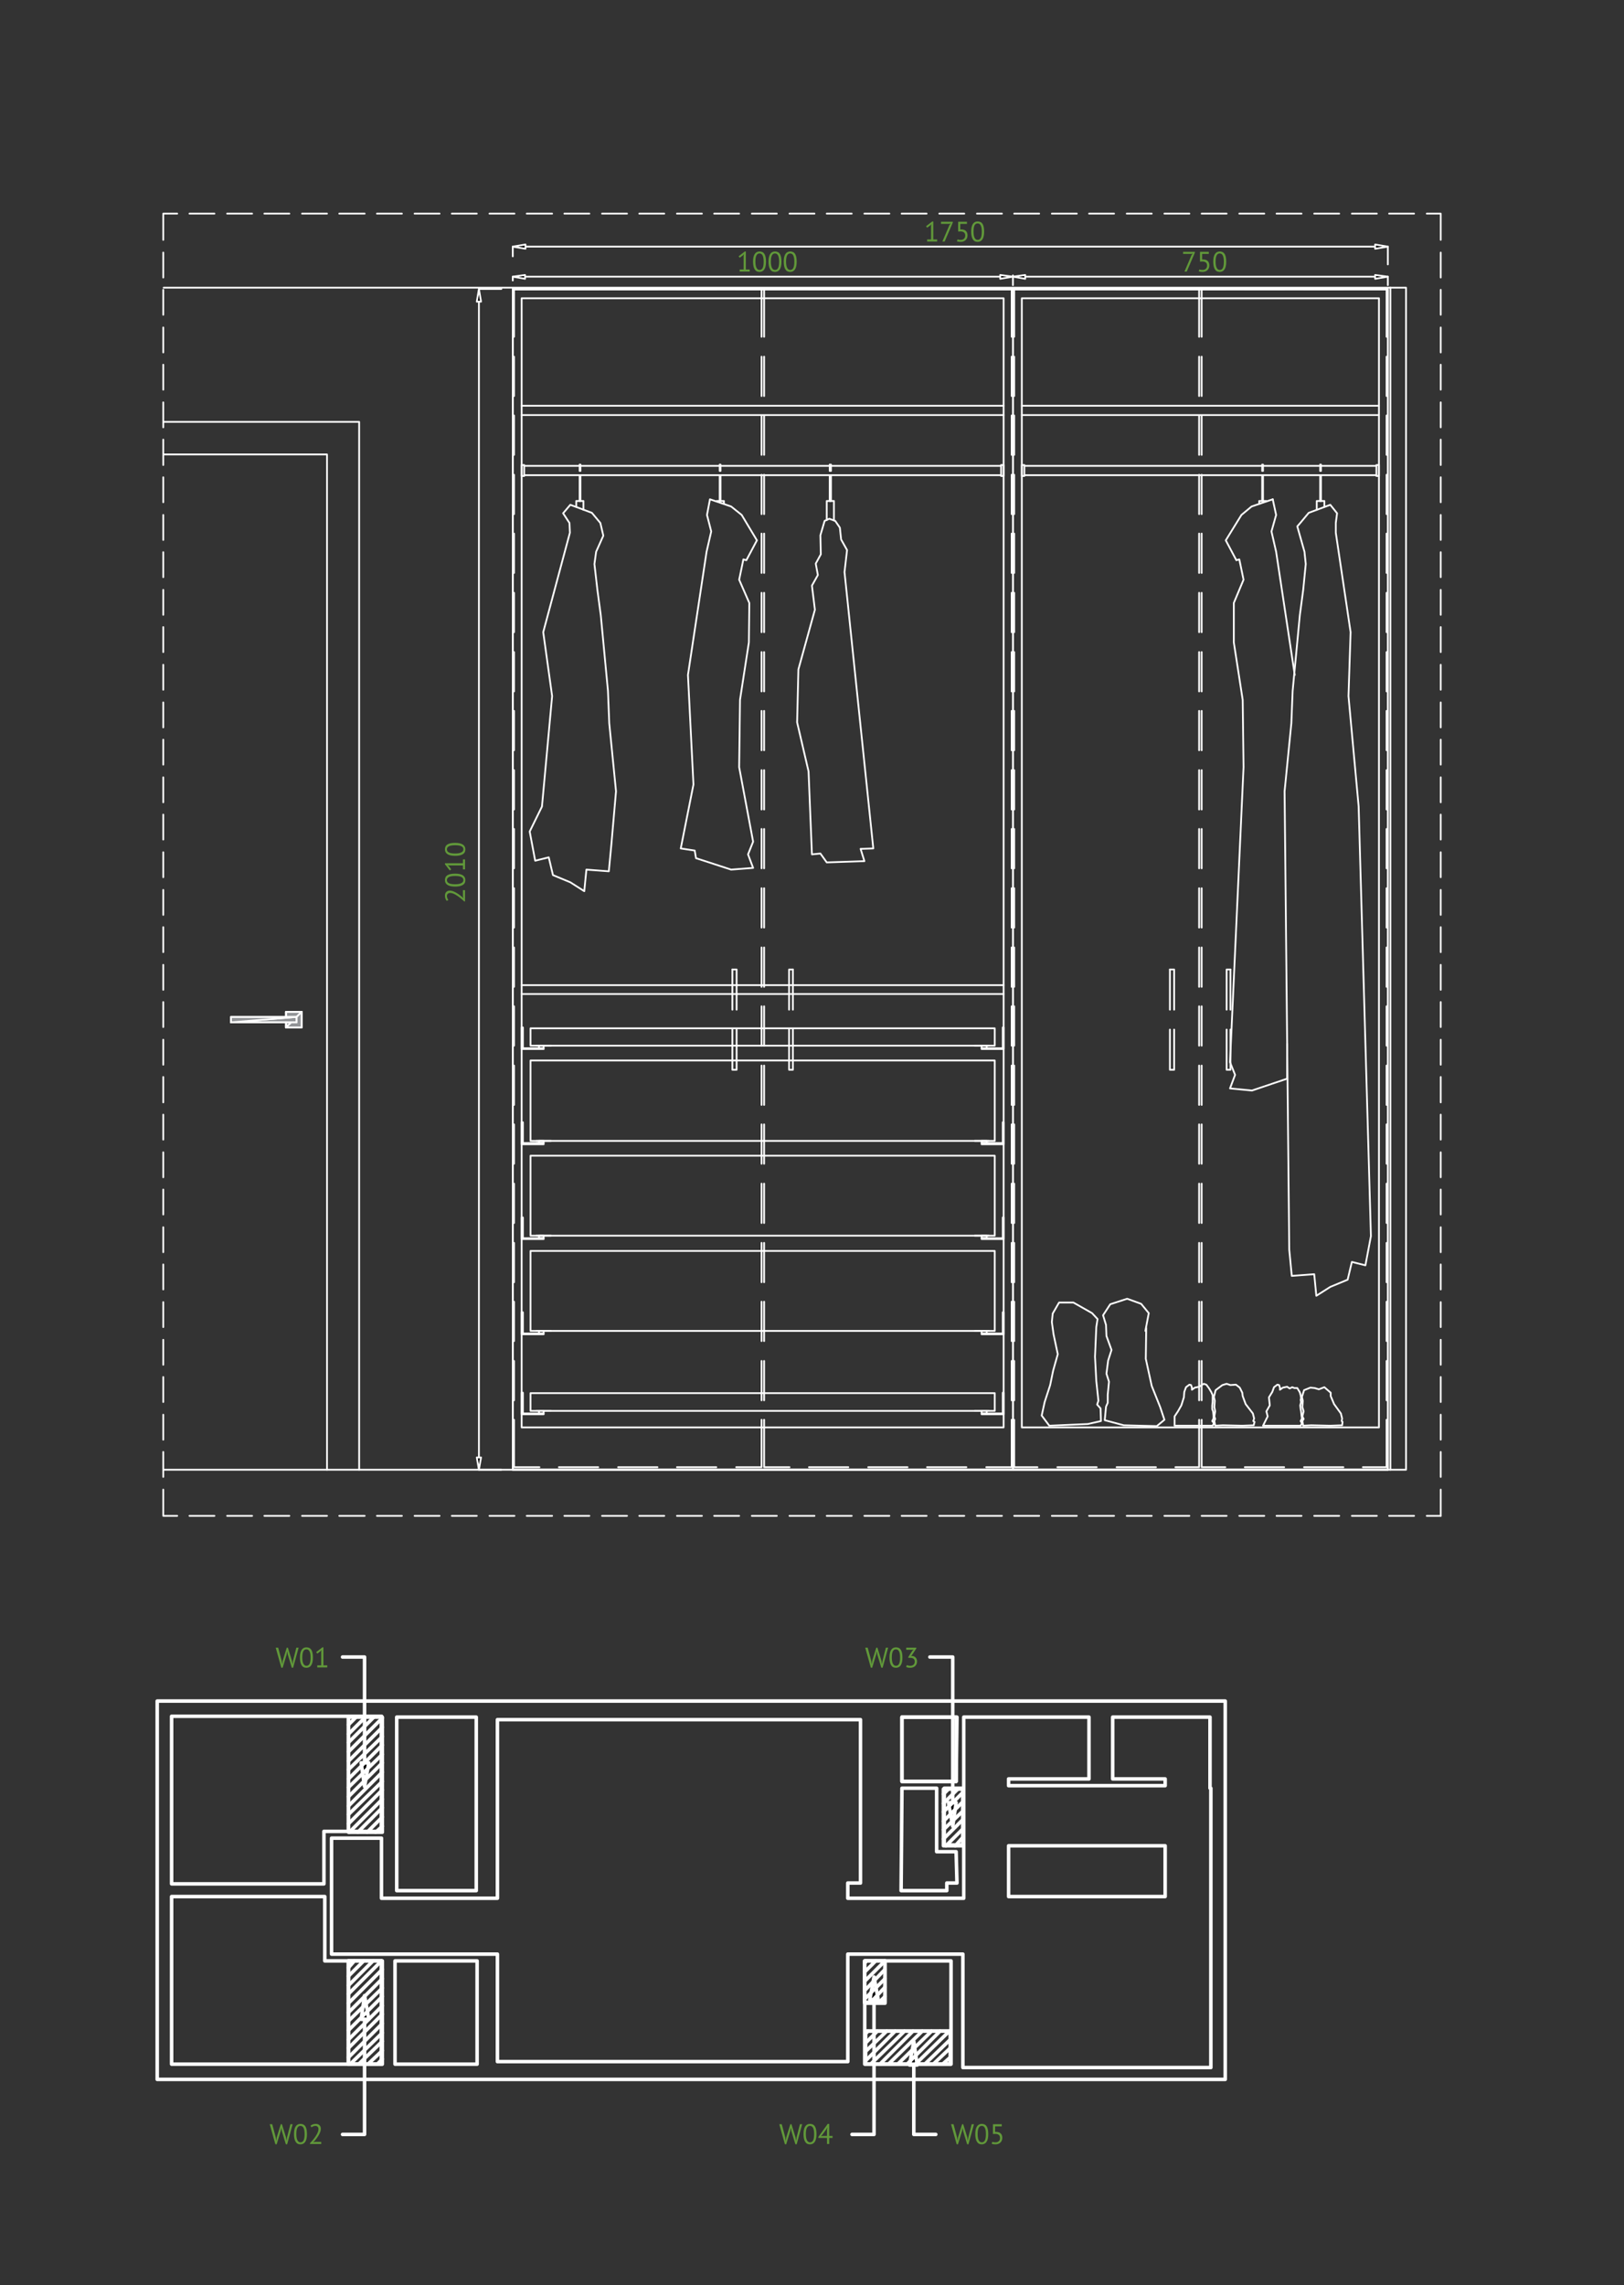 <?xml version="1.0" encoding="utf-8"?>
<!-- Generator: Adobe Illustrator 16.0.0, SVG Export Plug-In . SVG Version: 6.00 Build 0)  -->
<!DOCTYPE svg PUBLIC "-//W3C//DTD SVG 1.1//EN" "http://www.w3.org/Graphics/SVG/1.1/DTD/svg11.dtd">
<svg version="1.1" id="Layer_1" xmlns="http://www.w3.org/2000/svg" xmlns:xlink="http://www.w3.org/1999/xlink" x="0px" y="0px"
	 width="921.092px" height="1295.885px" viewBox="0 0 921.092 1295.885" enable-background="new 0 0 921.092 1295.885"
	 xml:space="preserve">
<rect x="0" y="0" width="921.092" height="1295.885" fill="#333333" stroke="none"/>
<polyline fill="none" stroke="#FFFFFF" stroke-linecap="round" stroke-linejoin="round" stroke-miterlimit="10" points="
	92.827,833.461 797.468,833.461 797.468,163.143 92.827,163.143 "/>
<rect x="290.827" y="164.102" fill="none" stroke="#FFFFFF" stroke-linecap="round" stroke-linejoin="round" stroke-miterlimit="10" width="496.318" height="669.359"/>
<line fill="none" stroke="#FFFFFF" stroke-linecap="round" stroke-linejoin="round" stroke-miterlimit="10" x1="788.587" y1="833.461" x2="788.587" y2="163.143"/>
<polyline fill="none" stroke="#FFFFFF" stroke-linecap="round" stroke-linejoin="round" stroke-miterlimit="10" points="
	92.827,257.704 185.468,257.704 185.468,833.461 "/>
<polyline fill="none" stroke="#FFFFFF" stroke-linecap="round" stroke-linejoin="round" stroke-miterlimit="10" points="
	203.708,833.461 203.708,239.223 92.827,239.223 "/>
<rect x="290.827" y="164.102" fill="none" stroke="#FFFFFF" stroke-linecap="round" stroke-linejoin="round" stroke-miterlimit="10" width="496.318" height="669.359"/>
<polyline fill="none" stroke="#FFFFFF" stroke-linecap="round" stroke-linejoin="round" stroke-miterlimit="10" points="
	574.507,164.102 574.507,833.461 290.827,833.461 290.827,164.102 574.507,164.102 574.507,833.461 "/>
<rect x="295.868" y="169.143" fill="none" stroke="#FFFFFF" stroke-linecap="round" stroke-linejoin="round" stroke-miterlimit="10" width="273.357" height="640.318"/>
<rect x="300.907" y="790.023" fill="none" stroke="#FFFFFF" stroke-linecap="round" stroke-linejoin="round" stroke-miterlimit="10" width="263.277" height="10.077"/>
<line fill="none" stroke="#FFFFFF" stroke-linecap="round" stroke-linejoin="round" stroke-miterlimit="10" x1="304.267" y1="800.102" x2="312.427" y2="800.102"/>
<rect x="305.708" y="800.102" fill="none" stroke="#FFFFFF" stroke-linecap="round" stroke-linejoin="round" stroke-miterlimit="10" width="2.639" height="1.44"/>
<polygon fill="none" stroke="#FFFFFF" stroke-linecap="round" stroke-linejoin="round" stroke-miterlimit="10" points="
	296.587,789.781 296.587,801.543 308.347,801.543 308.347,802.023 295.868,802.023 295.868,789.781 "/>
<rect x="300.907" y="709.383" fill="none" stroke="#FFFFFF" stroke-linecap="round" stroke-linejoin="round" stroke-miterlimit="10" width="263.277" height="45.358"/>
<line fill="none" stroke="#FFFFFF" stroke-linecap="round" stroke-linejoin="round" stroke-miterlimit="10" x1="304.267" y1="754.741" x2="312.427" y2="754.741"/>
<rect x="305.708" y="754.741" fill="none" stroke="#FFFFFF" stroke-linecap="round" stroke-linejoin="round" stroke-miterlimit="10" width="2.639" height="1.438"/>
<polygon fill="none" stroke="#FFFFFF" stroke-linecap="round" stroke-linejoin="round" stroke-miterlimit="10" points="
	296.587,744.182 296.587,756.182 308.347,756.182 308.347,756.661 295.868,756.661 295.868,744.182 "/>
<line fill="none" stroke="#FFFFFF" stroke-linecap="round" stroke-linejoin="round" stroke-miterlimit="10" x1="560.826" y1="800.102" x2="552.906" y2="800.102"/>
<rect x="556.746" y="800.102" fill="none" stroke="#FFFFFF" stroke-linecap="round" stroke-linejoin="round" stroke-miterlimit="10" width="2.882" height="1.44"/>
<polygon fill="none" stroke="#FFFFFF" stroke-linecap="round" stroke-linejoin="round" stroke-miterlimit="10" points="
	568.746,789.781 568.746,801.543 556.746,801.543 556.746,802.023 569.229,802.023 569.229,789.781 "/>
<line fill="none" stroke="#FFFFFF" stroke-linecap="round" stroke-linejoin="round" stroke-miterlimit="10" x1="560.826" y1="754.741" x2="552.906" y2="754.741"/>
<rect x="556.746" y="754.741" fill="none" stroke="#FFFFFF" stroke-linecap="round" stroke-linejoin="round" stroke-miterlimit="10" width="2.882" height="1.438"/>
<polygon fill="none" stroke="#FFFFFF" stroke-linecap="round" stroke-linejoin="round" stroke-miterlimit="10" points="
	568.746,744.182 568.746,756.182 556.746,756.182 556.746,756.661 569.229,756.661 569.229,744.182 "/>
<rect x="300.907" y="655.383" fill="none" stroke="#FFFFFF" stroke-linecap="round" stroke-linejoin="round" stroke-miterlimit="10" width="263.277" height="45.358"/>
<line fill="none" stroke="#FFFFFF" stroke-linecap="round" stroke-linejoin="round" stroke-miterlimit="10" x1="304.267" y1="700.741" x2="312.427" y2="700.741"/>
<rect x="305.708" y="700.741" fill="none" stroke="#FFFFFF" stroke-linecap="round" stroke-linejoin="round" stroke-miterlimit="10" width="2.639" height="1.438"/>
<polygon fill="none" stroke="#FFFFFF" stroke-linecap="round" stroke-linejoin="round" stroke-miterlimit="10" points="
	296.587,690.422 296.587,702.182 308.347,702.182 308.347,702.661 295.868,702.661 295.868,690.422 "/>
<line fill="none" stroke="#FFFFFF" stroke-linecap="round" stroke-linejoin="round" stroke-miterlimit="10" x1="560.826" y1="700.741" x2="552.906" y2="700.741"/>
<rect x="556.746" y="700.741" fill="none" stroke="#FFFFFF" stroke-linecap="round" stroke-linejoin="round" stroke-miterlimit="10" width="2.882" height="1.438"/>
<polygon fill="none" stroke="#FFFFFF" stroke-linecap="round" stroke-linejoin="round" stroke-miterlimit="10" points="
	568.746,690.422 568.746,702.182 556.746,702.182 556.746,702.661 569.229,702.661 569.229,690.422 "/>
<rect x="300.907" y="601.383" fill="none" stroke="#FFFFFF" stroke-linecap="round" stroke-linejoin="round" stroke-miterlimit="10" width="263.277" height="45.6"/>
<line fill="none" stroke="#FFFFFF" stroke-linecap="round" stroke-linejoin="round" stroke-miterlimit="10" x1="304.267" y1="646.982" x2="312.427" y2="646.982"/>
<rect x="305.708" y="646.982" fill="none" stroke="#FFFFFF" stroke-linecap="round" stroke-linejoin="round" stroke-miterlimit="10" width="2.639" height="1.198"/>
<polygon fill="none" stroke="#FFFFFF" stroke-linecap="round" stroke-linejoin="round" stroke-miterlimit="10" points="
	296.587,636.422 296.587,648.182 308.347,648.182 308.347,648.902 295.868,648.902 295.868,636.422 "/>
<line fill="none" stroke="#FFFFFF" stroke-linecap="round" stroke-linejoin="round" stroke-miterlimit="10" x1="560.826" y1="646.982" x2="552.906" y2="646.982"/>
<rect x="556.746" y="646.982" fill="none" stroke="#FFFFFF" stroke-linecap="round" stroke-linejoin="round" stroke-miterlimit="10" width="2.882" height="1.198"/>
<polygon fill="none" stroke="#FFFFFF" stroke-linecap="round" stroke-linejoin="round" stroke-miterlimit="10" points="
	568.746,636.422 568.746,648.182 556.746,648.182 556.746,648.902 569.229,648.902 569.229,636.422 "/>
<line fill="none" stroke="#FFFFFF" stroke-linecap="round" stroke-linejoin="round" stroke-miterlimit="10" x1="304.267" y1="592.983" x2="312.427" y2="592.983"/>
<rect x="305.708" y="592.983" fill="none" stroke="#FFFFFF" stroke-linecap="round" stroke-linejoin="round" stroke-miterlimit="10" width="2.639" height="1.438"/>
<polygon fill="none" stroke="#FFFFFF" stroke-linecap="round" stroke-linejoin="round" stroke-miterlimit="10" points="
	296.587,582.662 296.587,594.422 308.347,594.422 308.347,594.903 295.868,594.903 295.868,582.662 "/>
<line fill="none" stroke="#FFFFFF" stroke-linecap="round" stroke-linejoin="round" stroke-miterlimit="10" x1="560.826" y1="592.983" x2="552.906" y2="592.983"/>
<rect x="556.746" y="592.983" fill="none" stroke="#FFFFFF" stroke-linecap="round" stroke-linejoin="round" stroke-miterlimit="10" width="2.882" height="1.438"/>
<polygon fill="none" stroke="#FFFFFF" stroke-linecap="round" stroke-linejoin="round" stroke-miterlimit="10" points="
	568.746,582.662 568.746,594.422 556.746,594.422 556.746,594.903 569.229,594.903 569.229,582.662 "/>
<rect x="300.907" y="583.143" fill="none" stroke="#FFFFFF" stroke-linecap="round" stroke-linejoin="round" stroke-miterlimit="10" width="263.277" height="9.841"/>
<path fill="none" stroke="#FFFFFF" stroke-linecap="round" stroke-linejoin="round" stroke-miterlimit="10" d="M297.308,264.182
	h270.479 M297.308,269.463h270.479 M295.868,230.102h273.357 M295.868,235.383h273.357 M295.868,558.662h273.357 M295.868,563.701
	h273.357"/>
<rect x="295.868" y="263.702" fill="none" stroke="#FFFFFF" stroke-linecap="round" stroke-linejoin="round" stroke-miterlimit="10" width="1.438" height="6.239"/>
<rect x="567.787" y="263.702" fill="none" stroke="#FFFFFF" stroke-linecap="round" stroke-linejoin="round" stroke-miterlimit="10" width="1.438" height="6.239"/>
<rect x="328.747" y="263.463" fill="none" stroke="#FFFFFF" stroke-linecap="round" stroke-linejoin="round" stroke-miterlimit="10" width="0.479" height="3.6"/>
<rect x="328.747" y="269.463" fill="none" stroke="#FFFFFF" stroke-linecap="round" stroke-linejoin="round" stroke-miterlimit="10" width="0.479" height="14.639"/>
<polyline fill="none" stroke="#FFFFFF" stroke-linecap="round" stroke-linejoin="round" stroke-miterlimit="10" points="
	330.907,289.143 330.907,284.102 326.827,284.102 326.827,287.463 "/>
<polygon fill="none" stroke="#FFFFFF" stroke-linecap="round" stroke-linejoin="round" stroke-miterlimit="10" points="
	323.468,286.262 335.708,290.823 340.507,296.583 342.187,303.782 338.106,312.903 337.147,319.862 338.827,334.502 
	340.747,348.903 344.827,391.862 345.548,410.102 349.388,448.742 346.747,478.983 345.308,494.102 332.587,493.143 
	331.388,505.383 323.468,500.342 313.628,496.262 311.228,486.182 303.548,488.102 300.427,471.543 307.388,457.383 
	313.147,394.742 308.106,358.502 323.228,302.102 322.987,296.583 319.388,291.063 "/>
<rect x="408.188" y="263.463" fill="none" stroke="#FFFFFF" stroke-linecap="round" stroke-linejoin="round" stroke-miterlimit="10" width="0.479" height="3.6"/>
<rect x="408.188" y="269.463" fill="none" stroke="#FFFFFF" stroke-linecap="round" stroke-linejoin="round" stroke-miterlimit="10" width="0.479" height="14.639"/>
<polyline fill="none" stroke="#FFFFFF" stroke-linecap="round" stroke-linejoin="round" stroke-miterlimit="10" points="
	410.587,285.782 410.587,284.102 406.507,284.102 406.507,284.342 "/>
<polygon fill="none" stroke="#FFFFFF" stroke-linecap="round" stroke-linejoin="round" stroke-miterlimit="10" points="
	402.666,283.143 414.666,287.223 420.666,292.022 429.308,306.422 423.308,317.701 421.628,317.223 419.229,328.742 
	424.987,341.942 424.746,364.262 419.707,396.903 419.229,435.062 427.146,477.303 424.267,484.502 427.146,492.182 
	414.666,493.143 394.747,486.662 394.028,482.342 386.106,481.143 393.308,444.903 390.187,382.742 400.746,312.903 
	403.388,301.383 400.987,292.022 "/>
<rect x="470.587" y="263.463" fill="none" stroke="#FFFFFF" stroke-linecap="round" stroke-linejoin="round" stroke-miterlimit="10" width="0.721" height="3.6"/>
<rect x="470.587" y="269.463" fill="none" stroke="#FFFFFF" stroke-linecap="round" stroke-linejoin="round" stroke-miterlimit="10" width="0.721" height="14.639"/>
<polyline fill="none" stroke="#FFFFFF" stroke-linecap="round" stroke-linejoin="round" stroke-miterlimit="10" points="
	472.987,295.143 472.987,284.102 468.906,284.102 468.906,294.903 "/>
<polygon fill="none" stroke="#FFFFFF" stroke-linecap="round" stroke-linejoin="round" stroke-miterlimit="10" points="
	467.707,295.383 470.347,294.182 473.707,295.383 476.347,299.223 477.067,305.942 480.427,311.942 478.987,324.422 
	495.308,481.143 488.105,481.383 490.267,488.342 468.906,489.062 465.308,484.022 460.507,484.502 458.587,437.463 
	452.105,409.623 452.826,379.623 462.188,345.781 460.507,332.102 463.867,326.102 462.666,319.623 465.548,314.342 
	465.308,303.543 "/>
<path fill="none" stroke="#FFFFFF" stroke-linecap="round" stroke-linejoin="round" stroke-miterlimit="10" d="M780.666,264.182
	h-199.68 M780.666,269.463h-199.68"/>
<rect x="780.666" y="263.702" fill="none" stroke="#FFFFFF" stroke-linecap="round" stroke-linejoin="round" stroke-miterlimit="10" width="1.438" height="6.239"/>
<path fill="none" stroke="#FFFFFF" stroke-linecap="round" stroke-linejoin="round" stroke-miterlimit="10" d="M782.105,230.102
	H579.548 M782.105,235.383H579.548"/>
<rect x="748.746" y="263.463" fill="none" stroke="#FFFFFF" stroke-linecap="round" stroke-linejoin="round" stroke-miterlimit="10" width="0.479" height="3.6"/>
<rect x="748.746" y="269.463" fill="none" stroke="#FFFFFF" stroke-linecap="round" stroke-linejoin="round" stroke-miterlimit="10" width="0.479" height="14.639"/>
<polyline fill="none" stroke="#FFFFFF" stroke-linecap="round" stroke-linejoin="round" stroke-miterlimit="10" points="
	746.826,289.143 746.826,284.102 751.146,284.102 751.146,287.463 "/>
<polygon fill="none" stroke="#FFFFFF" stroke-linecap="round" stroke-linejoin="round" stroke-miterlimit="10" points="
	754.507,286.262 742.268,290.823 737.468,296.583 735.787,298.502 739.867,312.903 740.587,319.862 739.146,334.502 
	737.229,348.903 733.146,391.862 732.427,410.102 728.587,448.742 731.229,708.661 732.666,723.543 745.388,722.581 
	746.587,734.822 754.507,729.781 764.347,725.702 766.746,715.62 774.427,717.543 777.548,700.982 770.587,457.383 764.826,394.742 
	766.026,358.502 757.628,302.102 757.628,296.583 758.347,291.063 "/>
<rect x="715.867" y="263.463" fill="none" stroke="#FFFFFF" stroke-linecap="round" stroke-linejoin="round" stroke-miterlimit="10" width="0.479" height="3.6"/>
<rect x="715.867" y="269.463" fill="none" stroke="#FFFFFF" stroke-linecap="round" stroke-linejoin="round" stroke-miterlimit="10" width="0.479" height="14.639"/>
<polyline fill="none" stroke="#FFFFFF" stroke-linecap="round" stroke-linejoin="round" stroke-miterlimit="10" points="
	714.188,285.782 714.188,284.102 718.268,284.102 718.268,284.342 "/>
<polyline fill="none" stroke="#FFFFFF" stroke-linecap="round" stroke-linejoin="round" stroke-miterlimit="10" points="
	721.867,283.143 709.867,287.223 704.105,292.022 695.229,306.422 701.229,317.701 702.906,317.223 705.308,328.742 
	699.787,341.942 699.787,364.262 704.826,396.903 705.308,435.062 697.628,602.342 700.507,609.543 697.628,617.223 
	710.105,618.422 730.026,611.701 730.026,592.021 "/>
<polyline fill="none" stroke="#FFFFFF" stroke-linecap="round" stroke-linejoin="round" stroke-miterlimit="10" points="
	734.347,382.742 723.787,312.903 721.146,301.383 723.787,292.022 721.867,283.143 "/>
<polygon fill="none" stroke="#FFFFFF" stroke-linecap="round" stroke-linejoin="round" stroke-miterlimit="10" points="
	687.787,808.502 666.188,808.502 666.188,803.223 668.105,800.342 670.026,796.982 671.468,792.422 671.707,789.301 
	672.666,786.661 674.587,785.223 675.548,785.461 676.026,786.902 676.026,788.102 677.707,786.902 680.105,786.422 
	681.548,785.461 682.746,784.741 684.188,785.223 685.628,787.141 687.067,789.543 687.787,791.223 687.787,792.902 
	687.787,793.863 687.787,795.062 687.548,796.982 687.548,799.141 688.026,800.342 688.268,802.741 688.268,804.422 
	687.548,805.863 688.507,807.062 "/>
<polygon fill="none" stroke="#FFFFFF" stroke-linecap="round" stroke-linejoin="round" stroke-miterlimit="10" points="
	689.229,808.502 688.746,805.863 689.229,804.661 688.746,803.223 689.229,800.342 688.746,797.941 688.987,794.342 
	688.507,792.182 689.468,788.342 693.308,785.461 695.707,784.741 697.867,785.461 700.987,785.223 703.146,786.902 
	704.587,789.781 704.826,791.702 706.507,796.262 710.587,801.543 711.308,804.422 710.826,805.863 711.548,806.342 
	711.067,808.262 704.587,808.502 693.548,808.262 "/>
<polygon fill="none" stroke="#FFFFFF" stroke-linecap="round" stroke-linejoin="round" stroke-miterlimit="10" points="
	660.427,805.141 656.105,808.741 637.388,808.262 626.587,805.383 627.308,797.702 628.268,795.543 628.268,790.982 
	628.987,783.543 627.548,778.982 628.507,771.543 630.427,765.543 627.548,757.62 627.308,751.383 625.628,745.863 629.707,739.62 
	639.308,736.502 647.229,739.383 651.548,744.661 649.628,754.741 650.105,753.062 649.867,770.581 653.229,785.941 
	658.026,797.941 "/>
<polygon fill="none" stroke="#FFFFFF" stroke-linecap="round" stroke-linejoin="round" stroke-miterlimit="10" points="
	624.427,805.863 616.987,807.543 595.146,808.502 590.826,802.741 592.507,795.062 595.628,785.461 597.308,777.301 
	599.946,767.941 597.548,756.661 596.587,749.702 597.067,744.902 600.666,738.661 608.826,738.661 619.388,744.661 
	622.507,748.023 621.787,752.581 621.067,769.383 621.787,783.062 622.987,794.342 622.268,796.502 624.188,798.661 "/>
<rect x="579.548" y="169.143" fill="none" stroke="#FFFFFF" stroke-linecap="round" stroke-linejoin="round" stroke-miterlimit="10" width="202.56" height="640.318"/>
<rect x="574.507" y="164.102" fill="none" stroke="#FFFFFF" stroke-linecap="round" stroke-linejoin="round" stroke-miterlimit="10" width="212.642" height="669.359"/>
<rect x="579.548" y="263.702" fill="none" stroke="#FFFFFF" stroke-linecap="round" stroke-linejoin="round" stroke-miterlimit="10" width="1.438" height="6.239"/>
<polygon fill="none" stroke="#FFFFFF" stroke-linecap="round" stroke-linejoin="round" stroke-miterlimit="10" points="
	737.707,808.502 716.347,808.502 718.987,803.223 718.268,800.342 720.188,796.982 719.707,792.422 721.628,789.301 
	722.587,786.661 724.507,785.223 725.468,785.461 725.948,786.902 725.948,788.102 727.628,786.902 730.026,786.422 
	731.468,787.383 732.906,786.661 734.105,787.141 735.787,787.141 737.229,789.543 737.707,791.223 737.948,792.902 
	737.707,793.863 737.948,795.062 737.468,796.982 737.707,799.141 737.948,800.342 738.188,802.741 738.427,804.422 
	737.707,805.863 738.427,807.062 "/>
<polygon fill="none" stroke="#FFFFFF" stroke-linecap="round" stroke-linejoin="round" stroke-miterlimit="10" points="
	739.146,808.502 738.666,805.863 739.388,804.661 738.666,803.223 739.388,800.342 738.666,797.941 738.906,794.342 
	738.427,792.182 739.628,788.342 743.229,786.902 745.628,787.141 748.028,787.863 751.146,786.661 753.067,788.342 
	754.746,789.781 754.746,791.702 756.666,796.262 760.507,801.543 761.229,804.422 760.987,805.863 761.468,806.342 
	761.229,808.262 754.507,808.502 743.707,808.262 "/>
<polygon fill="#939598" stroke="#FFFFFF" stroke-linecap="round" stroke-linejoin="round" stroke-miterlimit="10" points="
	171.067,573.781 162.187,582.662 171.067,582.662 "/>
<polygon fill="#939598" stroke="#FFFFFF" stroke-linecap="round" stroke-linejoin="round" stroke-miterlimit="10" points="
	171.067,573.781 162.187,573.781 162.187,582.662 "/>
<rect x="162.187" y="573.781" fill="none" stroke="#FFFFFF" stroke-linecap="round" stroke-linejoin="round" stroke-miterlimit="10" width="8.881" height="8.881"/>
<polygon fill="#939598" stroke="#FFFFFF" stroke-linecap="round" stroke-linejoin="round" stroke-miterlimit="10" points="
	168.187,576.662 130.987,579.781 168.187,579.781 "/>
<polygon fill="#939598" stroke="#FFFFFF" stroke-linecap="round" stroke-linejoin="round" stroke-miterlimit="10" points="
	168.187,576.662 130.987,576.662 130.987,579.781 "/>
<rect x="130.987" y="576.662" fill="none" stroke="#FFFFFF" stroke-linecap="round" stroke-linejoin="round" stroke-miterlimit="10" width="37.199" height="3.119"/>
<polyline fill="none" stroke="#FFFFFF" stroke-linecap="round" stroke-linejoin="round" stroke-miterlimit="10" points="
	162.187,579.781 162.187,582.662 171.067,582.662 171.067,573.781 162.187,573.781 162.187,576.662 "/>
<path fill="none" stroke="#FFFFFF" stroke-linecap="round" stroke-linejoin="round" stroke-miterlimit="10" d="M431.946,771.781
	V794.1 M431.946,738.182v22.32 M431.946,704.822v22.317 M431.946,671.223v22.32 M431.946,637.621v22.32 M431.946,604.262v22.319
	 M431.946,570.662v22.32 M431.946,537.303v22.317 M431.946,503.701v22.319 M431.946,470.102v22.32 M431.946,436.742v22.32
	 M431.946,403.143v22.32 M431.946,369.781v22.319 M431.946,336.182v22.32 M431.946,302.583v22.319 M431.946,269.223v22.32
	 M431.946,235.622v22.319 M431.946,202.262v22.32 M431.946,164.102v26.881"/>
<polyline fill="none" stroke="#FFFFFF" stroke-linecap="round" stroke-linejoin="round" stroke-miterlimit="10" points="
	431.946,805.141 431.946,832.023 417.548,832.023 "/>
<path fill="none" stroke="#FFFFFF" stroke-linecap="round" stroke-linejoin="round" stroke-miterlimit="10" d="M339.308,832.023
	h-22.32 M372.907,832.023h-22.32 M406.267,832.023h-22.319"/>
<polyline fill="none" stroke="#FFFFFF" stroke-linecap="round" stroke-linejoin="round" stroke-miterlimit="10" points="
	305.946,832.023 291.548,832.023 291.548,805.141 "/>
<path fill="none" stroke="#FFFFFF" stroke-linecap="round" stroke-linejoin="round" stroke-miterlimit="10" d="M291.548,224.583
	v-22.32 M291.548,257.942v-22.319 M291.548,291.543v-22.32 M291.548,324.903v-22.319 M291.548,358.502v-22.32 M291.548,392.102
	v-22.319 M291.548,425.463v-22.32 M291.548,459.062v-22.319 M291.548,492.422v-22.32 M291.548,526.021v-22.319 M291.548,559.621
	v-22.317 M291.548,592.983v-22.32 M291.548,626.583v-22.32 M291.548,659.941v-22.32 M291.548,693.543v-22.32 M291.548,727.141
	v-22.317 M291.548,760.502v-22.32 M291.548,794.102v-22.319"/>
<polyline fill="none" stroke="#FFFFFF" stroke-linecap="round" stroke-linejoin="round" stroke-miterlimit="10" points="
	291.548,190.983 291.548,164.102 305.946,164.102 "/>
<path fill="none" stroke="#FFFFFF" stroke-linecap="round" stroke-linejoin="round" stroke-miterlimit="10" d="M383.946,164.102
	h22.319 M350.587,164.102h22.32 M316.987,164.102h22.32"/>
<line fill="none" stroke="#FFFFFF" stroke-linecap="round" stroke-linejoin="round" stroke-miterlimit="10" x1="417.548" y1="164.102" x2="431.946" y2="164.102"/>
<polyline fill="none" stroke="#FFFFFF" stroke-linecap="round" stroke-linejoin="round" stroke-miterlimit="10" points="
	415.388,549.781 417.787,549.781 417.787,572.583 "/>
<polyline fill="none" stroke="#FFFFFF" stroke-linecap="round" stroke-linejoin="round" stroke-miterlimit="10" points="
	417.787,583.862 417.787,606.662 415.388,606.662 415.388,583.862 "/>
<line fill="none" stroke="#FFFFFF" stroke-linecap="round" stroke-linejoin="round" stroke-miterlimit="10" x1="415.388" y1="572.583" x2="415.388" y2="549.781"/>
<path fill="none" stroke="#FFFFFF" stroke-linecap="round" stroke-linejoin="round" stroke-miterlimit="10" d="M433.388,771.781
	V794.1 M433.388,738.182v22.32 M433.388,704.822v22.317 M433.388,671.223v22.32 M433.388,637.621v22.32 M433.388,604.262v22.319
	 M433.388,570.662v22.32 M433.388,537.303v22.317 M433.388,503.701v22.319 M433.388,470.102v22.32 M433.388,436.742v22.32
	 M433.388,403.143v22.32 M433.388,369.781v22.319 M433.388,336.182v22.32 M433.388,302.583v22.319 M433.388,269.223v22.32
	 M433.388,235.622v22.319 M433.388,202.262v22.32 M433.388,164.102v26.881"/>
<polyline fill="none" stroke="#FFFFFF" stroke-linecap="round" stroke-linejoin="round" stroke-miterlimit="10" points="
	433.388,805.141 433.388,832.023 447.787,832.023 "/>
<path fill="none" stroke="#FFFFFF" stroke-linecap="round" stroke-linejoin="round" stroke-miterlimit="10" d="M525.787,832.023
	h22.318 M492.427,832.023h22.319 M458.826,832.023h22.319"/>
<polyline fill="none" stroke="#FFFFFF" stroke-linecap="round" stroke-linejoin="round" stroke-miterlimit="10" points="
	559.388,832.023 573.787,832.023 573.787,805.141 "/>
<path fill="none" stroke="#FFFFFF" stroke-linecap="round" stroke-linejoin="round" stroke-miterlimit="10" d="M573.787,224.583
	v-22.32 M573.787,257.942v-22.319 M573.787,291.543v-22.32 M573.787,324.903v-22.319 M573.787,358.502v-22.32 M573.787,392.102
	v-22.319 M573.787,425.463v-22.32 M573.787,459.062v-22.319 M573.787,492.422v-22.32 M573.787,526.021v-22.319 M573.787,559.621
	v-22.317 M573.787,592.983v-22.32 M573.787,626.583v-22.32 M573.787,659.941v-22.32 M573.787,693.543v-22.32 M573.787,727.141
	v-22.317 M573.787,760.502v-22.32 M573.787,794.102v-22.319"/>
<polyline fill="none" stroke="#FFFFFF" stroke-linecap="round" stroke-linejoin="round" stroke-miterlimit="10" points="
	573.787,190.983 573.787,164.102 559.388,164.102 "/>
<path fill="none" stroke="#FFFFFF" stroke-linecap="round" stroke-linejoin="round" stroke-miterlimit="10" d="M481.146,164.102
	h-22.319 M514.746,164.102h-22.319 M548.106,164.102h-22.318"/>
<line fill="none" stroke="#FFFFFF" stroke-linecap="round" stroke-linejoin="round" stroke-miterlimit="10" x1="447.787" y1="164.102" x2="433.388" y2="164.102"/>
<polyline fill="none" stroke="#FFFFFF" stroke-linecap="round" stroke-linejoin="round" stroke-miterlimit="10" points="
	449.707,549.781 447.548,549.781 447.548,572.583 "/>
<polyline fill="none" stroke="#FFFFFF" stroke-linecap="round" stroke-linejoin="round" stroke-miterlimit="10" points="
	447.548,583.862 447.548,606.662 449.707,606.662 449.707,583.862 "/>
<line fill="none" stroke="#FFFFFF" stroke-linecap="round" stroke-linejoin="round" stroke-miterlimit="10" x1="449.707" y1="572.583" x2="449.707" y2="549.781"/>
<path fill="none" stroke="#FFFFFF" stroke-linecap="round" stroke-linejoin="round" stroke-miterlimit="10" d="M681.548,771.781
	V794.1 M681.548,738.182v22.32 M681.548,704.822v22.317 M681.548,671.223v22.32 M681.548,637.621v22.32 M681.548,604.262v22.319
	 M681.548,570.662v22.32 M681.548,537.303v22.317 M681.548,503.701v22.319 M681.548,470.102v22.32 M681.548,436.742v22.32
	 M681.548,403.143v22.32 M681.548,369.781v22.319 M681.548,336.182v22.32 M681.548,302.583v22.319 M681.548,269.223v22.32
	 M681.548,235.622v22.319 M681.548,202.262v22.32 M681.548,164.102v26.881"/>
<polyline fill="none" stroke="#FFFFFF" stroke-linecap="round" stroke-linejoin="round" stroke-miterlimit="10" points="
	681.548,805.141 681.548,832.023 694.987,832.023 "/>
<path fill="none" stroke="#FFFFFF" stroke-linecap="round" stroke-linejoin="round" stroke-miterlimit="10" d="M739.628,832.023
	h22.317 M706.028,832.023h22.317"/>
<polyline fill="none" stroke="#FFFFFF" stroke-linecap="round" stroke-linejoin="round" stroke-miterlimit="10" points="
	772.987,832.023 786.427,832.023 786.427,805.141 "/>
<path fill="none" stroke="#FFFFFF" stroke-linecap="round" stroke-linejoin="round" stroke-miterlimit="10" d="M786.427,224.583
	v-22.32 M786.427,257.942v-22.319 M786.427,291.543v-22.32 M786.427,324.903v-22.319 M786.427,358.502v-22.32 M786.427,392.102
	v-22.319 M786.427,425.463v-22.32 M786.427,459.062v-22.319 M786.427,492.422v-22.32 M786.427,526.021v-22.319 M786.427,559.621
	v-22.317 M786.427,592.983v-22.32 M786.427,626.583v-22.32 M786.427,659.941v-22.32 M786.427,693.543v-22.32 M786.427,727.141
	v-22.317 M786.427,760.502v-22.32 M786.427,794.102v-22.319"/>
<polyline fill="none" stroke="#FFFFFF" stroke-linecap="round" stroke-linejoin="round" stroke-miterlimit="10" points="
	786.427,190.983 786.427,164.102 772.987,164.102 "/>
<path fill="none" stroke="#FFFFFF" stroke-linecap="round" stroke-linejoin="round" stroke-miterlimit="10" d="M728.347,164.102
	H706.03 M761.946,164.102h-22.317"/>
<line fill="none" stroke="#FFFFFF" stroke-linecap="round" stroke-linejoin="round" stroke-miterlimit="10" x1="694.987" y1="164.102" x2="681.548" y2="164.102"/>
<polyline fill="none" stroke="#FFFFFF" stroke-linecap="round" stroke-linejoin="round" stroke-miterlimit="10" points="
	697.867,549.781 695.707,549.781 695.707,572.583 "/>
<polyline fill="none" stroke="#FFFFFF" stroke-linecap="round" stroke-linejoin="round" stroke-miterlimit="10" points="
	695.707,583.862 695.707,606.662 697.867,606.662 697.867,583.862 "/>
<line fill="none" stroke="#FFFFFF" stroke-linecap="round" stroke-linejoin="round" stroke-miterlimit="10" x1="697.867" y1="572.583" x2="697.867" y2="549.781"/>
<path fill="none" stroke="#FFFFFF" stroke-linecap="round" stroke-linejoin="round" stroke-miterlimit="10" d="M680.105,771.781
	V794.1 M680.105,738.182v22.32 M680.105,704.822v22.317 M680.105,671.223v22.32 M680.105,637.621v22.32 M680.105,604.262v22.319
	 M680.105,570.662v22.32 M680.105,537.303v22.317 M680.105,503.701v22.319 M680.105,470.102v22.32 M680.105,436.742v22.32
	 M680.105,403.143v22.32 M680.105,369.781v22.319 M680.105,336.182v22.32 M680.105,302.583v22.319 M680.105,269.223v22.32
	 M680.105,235.622v22.319 M680.105,202.262v22.32 M680.105,164.102v26.881"/>
<polyline fill="none" stroke="#FFFFFF" stroke-linecap="round" stroke-linejoin="round" stroke-miterlimit="10" points="
	680.105,805.141 680.105,832.023 666.666,832.023 "/>
<path fill="none" stroke="#FFFFFF" stroke-linecap="round" stroke-linejoin="round" stroke-miterlimit="10" d="M622.028,832.023
	h-22.32 M655.628,832.023h-22.32"/>
<polyline fill="none" stroke="#FFFFFF" stroke-linecap="round" stroke-linejoin="round" stroke-miterlimit="10" points="
	588.427,832.023 575.229,832.023 575.229,805.141 "/>
<path fill="none" stroke="#FFFFFF" stroke-linecap="round" stroke-linejoin="round" stroke-miterlimit="10" d="M575.229,224.583
	v-22.32 M575.229,257.942v-22.319 M575.229,291.543v-22.32 M575.229,324.903v-22.319 M575.229,358.502v-22.32 M575.229,392.102
	v-22.319 M575.229,425.463v-22.32 M575.229,459.062v-22.319 M575.229,492.422v-22.32 M575.229,526.021v-22.319 M575.229,559.621
	v-22.317 M575.229,592.983v-22.32 M575.229,626.583v-22.32 M575.229,659.941v-22.32 M575.229,693.543v-22.32 M575.229,727.141
	v-22.317 M575.229,760.502v-22.32 M575.229,794.102v-22.319"/>
<polyline fill="none" stroke="#FFFFFF" stroke-linecap="round" stroke-linejoin="round" stroke-miterlimit="10" points="
	575.229,190.983 575.229,164.102 588.427,164.102 "/>
<path fill="none" stroke="#FFFFFF" stroke-linecap="round" stroke-linejoin="round" stroke-miterlimit="10" d="M633.308,164.102
	h22.32 M599.707,164.102h22.32"/>
<line fill="none" stroke="#FFFFFF" stroke-linecap="round" stroke-linejoin="round" stroke-miterlimit="10" x1="666.666" y1="164.102" x2="680.105" y2="164.102"/>
<polyline fill="none" stroke="#FFFFFF" stroke-linecap="round" stroke-linejoin="round" stroke-miterlimit="10" points="
	663.548,549.781 665.946,549.781 665.946,572.583 "/>
<polyline fill="none" stroke="#FFFFFF" stroke-linecap="round" stroke-linejoin="round" stroke-miterlimit="10" points="
	665.946,583.862 665.946,606.662 663.548,606.662 663.548,583.862 "/>
<line fill="none" stroke="#FFFFFF" stroke-linecap="round" stroke-linejoin="round" stroke-miterlimit="10" x1="663.548" y1="572.583" x2="663.548" y2="549.781"/>
<path fill="none" stroke="#FFFFFF" stroke-linecap="round" stroke-linejoin="round" stroke-miterlimit="10" d="M567.308,156.903
	h-269.52 M290.827,159.063v-2.16 M574.507,156.182v0.721"/>
<polygon stroke="#FFFFFF" stroke-linecap="round" stroke-linejoin="round" stroke-miterlimit="10" points="567.308,155.942 
	567.308,158.102 574.507,156.903 "/>
<polygon stroke="#FFFFFF" stroke-linecap="round" stroke-linejoin="round" stroke-miterlimit="10" points="297.788,155.942 
	297.788,158.102 290.827,156.903 "/>
<path fill="none" stroke="#FFFFFF" stroke-linecap="round" stroke-linejoin="round" stroke-miterlimit="10" d="M779.946,156.903
	H581.468 M574.507,161.704v-4.802 M787.146,161.704v-4.802"/>
<polygon stroke="#FFFFFF" stroke-linecap="round" stroke-linejoin="round" stroke-miterlimit="10" points="779.946,155.942 
	779.946,158.102 787.146,156.903 "/>
<polygon stroke="#FFFFFF" stroke-linecap="round" stroke-linejoin="round" stroke-miterlimit="10" points="581.468,155.942 
	581.468,158.102 574.507,156.903 "/>
<path fill="none" stroke="#FFFFFF" stroke-linecap="round" stroke-linejoin="round" stroke-miterlimit="10" d="M779.946,139.862
	H298.028 M290.827,145.383v-5.521 M787.146,149.942v-10.08"/>
<polygon stroke="#FFFFFF" stroke-linecap="round" stroke-linejoin="round" stroke-miterlimit="10" points="779.946,138.663 
	779.946,141.063 787.146,139.862 "/>
<polygon stroke="#FFFFFF" stroke-linecap="round" stroke-linejoin="round" stroke-miterlimit="10" points="298.028,138.663 
	298.028,141.063 290.827,139.862 "/>
<path fill="none" stroke="#FFFFFF" stroke-linecap="round" stroke-linejoin="round" stroke-miterlimit="10" d="M271.628,171.063
	v655.439 M284.347,833.461h-12.719 M284.347,163.862h-12.719"/>
<polygon stroke="#FFFFFF" stroke-linecap="round" stroke-linejoin="round" stroke-miterlimit="10" points="270.427,171.063 
	272.827,171.063 271.628,163.862 "/>
<polygon stroke="#FFFFFF" stroke-linecap="round" stroke-linejoin="round" stroke-miterlimit="10" points="270.427,826.502 
	272.827,826.502 271.628,833.461 "/>
<rect x="572.045" y="1046.72" fill="none" stroke="#FFFFFF" stroke-width="2" stroke-linecap="round" stroke-linejoin="round" stroke-miterlimit="10" width="88.801" height="28.797"/>
<rect x="89.164" y="964.638" fill="none" stroke="#FFFFFF" stroke-width="2" stroke-linecap="round" stroke-linejoin="round" stroke-miterlimit="10" width="605.76" height="214.56"/>
<polygon fill="none" stroke="#FFFFFF" stroke-width="2" stroke-linecap="round" stroke-linejoin="round" stroke-miterlimit="10" points="
	488.045,975.196 488.045,1067.837 480.846,1067.837 480.846,1076.479 546.605,1076.479 546.605,1008.798 546.605,973.759 
	617.645,973.759 617.645,1008.798 572.045,1008.798 572.045,1012.638 660.846,1012.638 660.846,1008.798 631.084,1008.798 
	631.084,973.759 686.284,973.759 686.284,1014.078 686.766,1014.078 686.766,1172.479 546.125,1172.479 546.125,1108.156 
	480.846,1108.156 480.846,1169.117 282.125,1169.117 282.125,1108.156 188.045,1108.156 188.045,1042.399 216.365,1042.399 
	216.365,1076.479 282.125,1076.479 282.125,975.196 "/>
<rect x="225.004" y="973.759" fill="none" stroke="#FFFFFF" stroke-width="2" stroke-linecap="round" stroke-linejoin="round" stroke-miterlimit="10" width="45.121" height="98.397"/>
<rect x="224.045" y="1111.996" fill="none" stroke="#FFFFFF" stroke-width="2" stroke-linecap="round" stroke-linejoin="round" stroke-miterlimit="10" width="46.561" height="58.56"/>
<polygon fill="none" stroke="#FFFFFF" stroke-width="2" stroke-linecap="round" stroke-linejoin="round" stroke-miterlimit="10" points="
	216.365,1170.556 216.365,1111.996 184.205,1111.996 184.205,1075.517 97.324,1075.517 97.324,1170.556 "/>
<polygon fill="none" stroke="#FFFFFF" stroke-width="2" stroke-linecap="round" stroke-linejoin="round" stroke-miterlimit="10" points="
	183.725,1068.317 183.725,1038.556 216.365,1038.556 216.365,973.278 97.324,973.278 97.324,1068.317 "/>
<rect x="490.445" y="1111.996" fill="none" stroke="#FFFFFF" stroke-width="2" stroke-linecap="round" stroke-linejoin="round" stroke-miterlimit="10" width="48.959" height="58.56"/>
<rect x="511.564" y="973.759" fill="none" stroke="#FFFFFF" stroke-width="2" stroke-linecap="round" stroke-linejoin="round" stroke-miterlimit="10" width="30.721" height="36.478"/>
<polyline fill="none" stroke="#FFFFFF" stroke-width="2" stroke-linecap="round" stroke-linejoin="round" stroke-miterlimit="10" points="
	542.764,973.759 542.284,1010.235 511.564,1010.235 511.564,973.759 542.284,973.759 "/>
<polygon fill="none" stroke="#FFFFFF" stroke-width="2" stroke-linecap="round" stroke-linejoin="round" stroke-miterlimit="10" points="
	511.564,1014.078 531.243,1014.078 531.243,1050.078 542.284,1050.078 542.764,1067.837 537.004,1067.837 537.004,1072.156 
	511.084,1072.156 "/>
<path fill="none" stroke="#FFFFFF" stroke-width="2" stroke-linecap="round" stroke-linejoin="round" stroke-miterlimit="10" d="
	M197.645,1038.556V973.28 M216.365,1038.556V973.28"/>
<rect x="535.564" y="1014.078" fill="none" stroke="#FFFFFF" stroke-width="2" stroke-linecap="round" stroke-linejoin="round" stroke-miterlimit="10" width="10.562" height="32.156"/>
<polyline fill="none" stroke="#FFFFFF" stroke-width="2" stroke-linecap="round" stroke-linejoin="round" stroke-miterlimit="10" points="
	197.645,1111.996 197.645,1170.556 216.365,1170.556 "/>
<polyline fill="none" stroke="#FFFFFF" stroke-width="2" stroke-linecap="round" stroke-linejoin="round" stroke-miterlimit="10" points="
	197.645,1170.556 197.645,1111.996 216.365,1111.996 216.365,1170.556 "/>
<rect x="490.924" y="1151.837" fill="none" stroke="#FFFFFF" stroke-width="2" stroke-linecap="round" stroke-linejoin="round" stroke-miterlimit="10" width="48" height="18.719"/>
<rect x="490.445" y="1111.996" fill="none" stroke="#FFFFFF" stroke-width="2" stroke-linecap="round" stroke-linejoin="round" stroke-miterlimit="10" width="11.521" height="23.521"/>
<polygon stroke="#FFFFFF" stroke-width="2" stroke-linecap="round" stroke-linejoin="round" stroke-miterlimit="10" points="
	204.846,1145.117 206.764,1131.677 209.164,1145.117 "/>
<polyline fill="none" stroke="#FFFFFF" stroke-width="2" stroke-linecap="round" stroke-linejoin="round" stroke-miterlimit="10" points="
	206.764,1145.117 206.764,1210.399 194.285,1210.399 "/>
<polygon stroke="#FFFFFF" stroke-width="2" stroke-linecap="round" stroke-linejoin="round" stroke-miterlimit="10" points="
	209.164,999.677 206.764,1013.117 204.846,999.677 "/>
<polyline fill="none" stroke="#FFFFFF" stroke-width="2" stroke-linecap="round" stroke-linejoin="round" stroke-miterlimit="10" points="
	206.764,999.677 206.764,939.677 194.285,939.677 "/>
<polygon stroke="#FFFFFF" stroke-width="2" stroke-linecap="round" stroke-linejoin="round" stroke-miterlimit="10" points="
	493.323,1134.078 495.725,1121.117 498.125,1134.078 "/>
<polyline fill="none" stroke="#FFFFFF" stroke-width="2" stroke-linecap="round" stroke-linejoin="round" stroke-miterlimit="10" points="
	495.725,1134.078 495.725,1210.399 483.243,1210.399 "/>
<polygon stroke="#FFFFFF" stroke-width="2" stroke-linecap="round" stroke-linejoin="round" stroke-miterlimit="10" points="
	542.284,1022.235 540.365,1035.677 537.965,1022.235 "/>
<polyline fill="none" stroke="#FFFFFF" stroke-width="2" stroke-linecap="round" stroke-linejoin="round" stroke-miterlimit="10" points="
	540.365,1022.235 540.365,939.677 527.404,939.677 "/>
<g>
	<path fill="#61993A" d="M419.531,152.824h2.239v-7.744l0.16-0.944l-0.64,0.752l-1.762,1.264l-0.606-0.815l3.521-2.72h0.575v10.208
		h2.192v1.184h-5.682L419.531,152.824L419.531,152.824z"/>
	<path fill="#61993A" d="M427.116,148.408c0-1.921,0.312-3.365,0.937-4.337c0.624-0.971,1.533-1.455,2.729-1.455
		c1.291,0,2.228,0.478,2.81,1.432c0.581,0.955,0.872,2.408,0.872,4.36c0,1.92-0.312,3.365-0.938,4.336
		c-0.624,0.971-1.538,1.456-2.744,1.456c-1.271,0-2.196-0.507-2.783-1.521C427.409,151.667,427.116,150.243,427.116,148.408z
		 M428.444,148.408c0,0.692,0.046,1.325,0.137,1.896c0.091,0.571,0.231,1.062,0.425,1.472c0.19,0.411,0.436,0.73,0.729,0.96
		c0.294,0.229,0.644,0.345,1.048,0.345c0.812,0,1.404-0.376,1.784-1.128c0.379-0.752,0.567-1.934,0.567-3.544
		c0-0.684-0.04-1.312-0.12-1.889s-0.214-1.072-0.399-1.488c-0.187-0.416-0.43-0.735-0.729-0.96
		c-0.299-0.224-0.667-0.336-1.104-0.336c-0.8,0-1.39,0.379-1.769,1.137C428.633,145.629,428.444,146.808,428.444,148.408z"/>
	<path fill="#61993A" d="M435.885,148.408c0-1.921,0.312-3.365,0.937-4.337c0.624-0.971,1.532-1.455,2.729-1.455
		c1.291,0,2.228,0.478,2.81,1.432c0.581,0.955,0.872,2.408,0.872,4.36c0,1.92-0.312,3.365-0.938,4.336
		c-0.624,0.971-1.538,1.456-2.744,1.456c-1.271,0-2.197-0.507-2.783-1.521C436.178,151.667,435.885,150.243,435.885,148.408z
		 M437.212,148.408c0,0.692,0.046,1.325,0.137,1.896c0.091,0.571,0.23,1.062,0.425,1.472c0.19,0.411,0.436,0.73,0.729,0.96
		c0.294,0.229,0.644,0.345,1.048,0.345c0.812,0,1.404-0.376,1.784-1.128c0.379-0.752,0.567-1.934,0.567-3.544
		c0-0.684-0.04-1.312-0.12-1.889s-0.214-1.072-0.399-1.488c-0.187-0.416-0.43-0.735-0.729-0.96c-0.3-0.224-0.667-0.336-1.104-0.336
		c-0.8,0-1.39,0.379-1.769,1.137C437.401,145.629,437.212,146.808,437.212,148.408z"/>
	<path fill="#61993A" d="M444.509,148.408c0-1.921,0.312-3.365,0.937-4.337c0.624-0.971,1.533-1.455,2.729-1.455
		c1.291,0,2.228,0.478,2.81,1.432c0.58,0.955,0.871,2.408,0.871,4.36c0,1.92-0.312,3.365-0.937,4.336
		c-0.624,0.971-1.538,1.456-2.744,1.456c-1.271,0-2.197-0.507-2.783-1.521C444.802,151.667,444.509,150.243,444.509,148.408z
		 M445.836,148.408c0,0.692,0.046,1.325,0.137,1.896c0.09,0.571,0.23,1.062,0.424,1.472c0.191,0.411,0.436,0.73,0.729,0.96
		s0.643,0.345,1.048,0.345c0.812,0,1.404-0.376,1.783-1.128c0.38-0.752,0.568-1.934,0.568-3.544c0-0.684-0.04-1.312-0.12-1.889
		s-0.214-1.072-0.399-1.488c-0.187-0.416-0.43-0.735-0.729-0.96c-0.299-0.224-0.667-0.336-1.104-0.336
		c-0.801,0-1.39,0.379-1.769,1.137C446.025,145.629,445.836,146.808,445.836,148.408z"/>
</g>
<g>
	<path fill="#61993A" d="M671.809,154.008l4.018-9.376l0.704-0.784l-0.943,0.145h-4.562v-1.185h6.688v0.432l-4.624,10.769H671.809z"
		/>
	<path fill="#61993A" d="M682.08,153.08c0.735,0,1.345-0.213,1.824-0.641c0.479-0.427,0.72-1.045,0.72-1.855
		c0-0.779-0.236-1.36-0.712-1.744s-1.128-0.576-1.96-0.576l-1.346,0.08v-5.536h4.992v1.185h-3.792v3.184l0.688-0.032
		c1.057,0.011,1.889,0.304,2.496,0.88c0.606,0.576,0.912,1.403,0.912,2.48c0,0.597-0.103,1.128-0.306,1.592
		c-0.202,0.464-0.479,0.851-0.823,1.16c-0.348,0.31-0.754,0.544-1.225,0.704s-0.972,0.24-1.505,0.24
		c-0.479,0-0.886-0.027-1.216-0.08c-0.331-0.054-0.642-0.134-0.928-0.24l0.336-1.088c0.245,0.096,0.509,0.168,0.792,0.216
		C681.314,153.056,681.664,153.08,682.08,153.08z"/>
	<path fill="#61993A" d="M688.129,148.408c0-1.921,0.312-3.365,0.936-4.337c0.625-0.971,1.533-1.455,2.729-1.455
		c1.291,0,2.227,0.478,2.809,1.432c0.582,0.955,0.873,2.408,0.873,4.36c0,1.92-0.312,3.365-0.938,4.336
		c-0.624,0.971-1.537,1.456-2.743,1.456c-1.271,0-2.197-0.507-2.783-1.521C688.422,151.667,688.129,150.243,688.129,148.408z
		 M689.455,148.408c0,0.692,0.047,1.325,0.138,1.896c0.091,0.571,0.23,1.062,0.425,1.472c0.189,0.411,0.435,0.73,0.728,0.96
		c0.294,0.229,0.644,0.345,1.049,0.345c0.811,0,1.404-0.376,1.783-1.128s0.567-1.934,0.567-3.544c0-0.684-0.039-1.312-0.119-1.889
		s-0.215-1.072-0.4-1.488c-0.185-0.416-0.429-0.735-0.729-0.96c-0.299-0.224-0.666-0.336-1.104-0.336
		c-0.801,0-1.39,0.379-1.769,1.137C689.646,145.629,689.455,146.808,689.455,148.408z"/>
</g>
<g>
	<path fill="#61993A" d="M525.847,135.783h2.24v-7.744l0.159-0.944l-0.64,0.752l-1.762,1.264l-0.606-0.815l3.521-2.72h0.575v10.208
		h2.192v1.184h-5.682L525.847,135.783L525.847,135.783z"/>
	<path fill="#61993A" d="M534.503,136.967l4.017-9.376l0.704-0.784l-0.943,0.145h-4.562v-1.185h6.688v0.433l-4.624,10.768H534.503z"
		/>
	<path fill="#61993A" d="M544.919,136.039c0.734,0,1.344-0.213,1.823-0.641c0.479-0.427,0.721-1.045,0.721-1.855
		c0-0.779-0.237-1.36-0.713-1.744c-0.475-0.384-1.128-0.576-1.96-0.576l-1.345,0.08v-5.536h4.991v1.185h-3.791v3.184l0.688-0.032
		c1.056,0.011,1.888,0.304,2.495,0.88c0.606,0.576,0.912,1.403,0.912,2.48c0,0.597-0.103,1.128-0.306,1.592
		c-0.201,0.464-0.479,0.851-0.823,1.16c-0.348,0.31-0.754,0.544-1.225,0.704c-0.47,0.16-0.972,0.24-1.504,0.24
		c-0.479,0-0.887-0.027-1.217-0.08c-0.331-0.054-0.641-0.134-0.928-0.24l0.336-1.088c0.245,0.096,0.509,0.168,0.792,0.216
		C544.153,136.015,544.503,136.039,544.919,136.039z"/>
	<path fill="#61993A" d="M550.823,131.367c0-1.921,0.312-3.365,0.937-4.337c0.624-0.971,1.532-1.455,2.729-1.455
		c1.291,0,2.228,0.478,2.81,1.432c0.581,0.955,0.872,2.408,0.872,4.36c0,1.92-0.312,3.365-0.938,4.336
		c-0.624,0.971-1.538,1.456-2.744,1.456c-1.271,0-2.197-0.507-2.783-1.521C551.115,134.625,550.823,133.202,550.823,131.367z
		 M552.15,131.367c0,0.692,0.046,1.325,0.137,1.896c0.091,0.571,0.23,1.062,0.425,1.472c0.19,0.411,0.436,0.73,0.729,0.96
		c0.294,0.229,0.644,0.345,1.048,0.345c0.812,0,1.405-0.376,1.784-1.128s0.567-1.934,0.567-3.544c0-0.684-0.04-1.312-0.12-1.889
		s-0.214-1.072-0.399-1.487c-0.187-0.416-0.43-0.736-0.729-0.961c-0.299-0.224-0.667-0.336-1.104-0.336
		c-0.8,0-1.39,0.379-1.769,1.137C552.339,128.588,552.15,129.767,552.15,131.367z"/>
</g>
<g>
	<path fill="#61993A" d="M156.41,1212.133l0.258,1.855h0.016l0.271-1.888l2.305-7.474h0.639l2.32,7.504l0.279,1.855h0.016
		l0.295-1.889l1.892-7.474h1.278l-3.119,11.377h-0.735l-2.271-7.505l-0.289-1.695h-0.08l-0.286,1.713l-2.271,7.487h-0.736
		l-3.2-11.377h1.407L156.41,1212.133z"/>
	<path fill="#61993A" d="M166.746,1210.229c0-1.92,0.312-3.364,0.938-4.336c0.623-0.971,1.533-1.456,2.728-1.456
		c1.291,0,2.227,0.479,2.809,1.433c0.582,0.955,0.873,2.408,0.873,4.359c0,1.92-0.312,3.365-0.938,4.336
		c-0.622,0.972-1.538,1.457-2.743,1.457c-1.271,0-2.197-0.508-2.783-1.521C167.041,1213.488,166.746,1212.062,166.746,1210.229z
		 M168.074,1210.229c0,0.693,0.045,1.325,0.137,1.896c0.09,0.571,0.231,1.062,0.424,1.473c0.191,0.411,0.436,0.73,0.729,0.96
		c0.294,0.229,0.644,0.346,1.048,0.346c0.811,0,1.405-0.376,1.784-1.129c0.38-0.752,0.568-1.934,0.568-3.543
		c0-0.684-0.041-1.312-0.121-1.89s-0.213-1.071-0.399-1.487s-0.431-0.735-0.728-0.96c-0.299-0.225-0.668-0.337-1.104-0.337
		c-0.8,0-1.39,0.379-1.769,1.137C168.264,1207.449,168.074,1208.629,168.074,1210.229z"/>
	<path fill="#61993A" d="M181.963,1207.173c0,0.564-0.104,1.146-0.312,1.735c-0.207,0.593-0.479,1.188-0.815,1.784
		c-0.336,0.598-0.711,1.182-1.127,1.752c-0.416,0.569-0.832,1.11-1.248,1.624l-0.783,0.688v0.063l1.023-0.177h3.487v1.185h-6.369
		v-0.464c0.234-0.245,0.519-0.551,0.849-0.912c0.332-0.361,0.676-0.767,1.033-1.208c0.356-0.441,0.709-0.911,1.057-1.407
		c0.346-0.496,0.66-1,0.943-1.513c0.28-0.513,0.51-1.02,0.68-1.521s0.256-0.977,0.256-1.424c0-0.521-0.147-0.957-0.447-1.305
		c-0.299-0.347-0.752-0.521-1.36-0.521c-0.404,0-0.8,0.083-1.185,0.248c-0.383,0.166-0.715,0.354-0.992,0.568l-0.526-0.912
		c0.373-0.32,0.815-0.57,1.328-0.752c0.512-0.182,1.061-0.271,1.647-0.271c0.457,0,0.863,0.065,1.215,0.198
		c0.353,0.135,0.65,0.323,0.896,0.568c0.246,0.244,0.432,0.535,0.561,0.871C181.898,1206.412,181.963,1206.778,181.963,1207.173z"/>
</g>
<g>
	<path fill="#61993A" d="M159.792,941.889l0.257,1.855h0.016l0.272-1.888l2.304-7.474h0.641l2.319,7.504l0.278,1.855h0.017
		l0.295-1.888l1.891-7.474h1.279l-3.119,11.376h-0.735l-2.272-7.504l-0.288-1.696h-0.079l-0.288,1.713l-2.271,7.487h-0.736
		l-3.199-11.376h1.407L159.792,941.889z"/>
	<path fill="#61993A" d="M170.128,939.985c0-1.92,0.312-3.365,0.937-4.336c0.625-0.972,1.533-1.456,2.729-1.456
		c1.291,0,2.227,0.479,2.809,1.432c0.581,0.955,0.872,2.408,0.872,4.36c0,1.92-0.312,3.364-0.937,4.336s-1.539,1.456-2.744,1.456
		c-1.271,0-2.197-0.508-2.784-1.521S170.128,941.819,170.128,939.985z M171.456,939.985c0,0.692,0.045,1.324,0.136,1.896
		c0.091,0.57,0.232,1.062,0.425,1.472c0.191,0.411,0.436,0.73,0.729,0.96s0.643,0.346,1.048,0.346c0.811,0,1.404-0.376,1.784-1.128
		c0.379-0.752,0.567-1.935,0.567-3.544c0-0.684-0.04-1.312-0.12-1.89s-0.214-1.07-0.399-1.486c-0.187-0.416-0.431-0.736-0.729-0.96
		c-0.299-0.226-0.667-0.338-1.104-0.338c-0.8,0-1.391,0.38-1.769,1.138C171.646,937.205,171.456,938.385,171.456,939.985z"/>
	<path fill="#61993A" d="M179.937,944.401h2.239v-7.744l0.16-0.943l-0.641,0.752l-1.76,1.264l-0.607-0.814l3.521-2.72h0.575v10.208
		h2.192v1.185h-5.681L179.937,944.401L179.937,944.401z"/>
</g>
<g>
	<path fill="#61993A" d="M445.402,1212.133l0.258,1.855h0.017l0.271-1.888l2.306-7.474h0.639l2.32,7.504l0.278,1.855h0.017
		l0.295-1.889l1.892-7.474h1.278l-3.119,11.377h-0.735l-2.271-7.505l-0.289-1.695h-0.08l-0.286,1.713l-2.271,7.487h-0.736
		l-3.2-11.377h1.407L445.402,1212.133z"/>
	<path fill="#61993A" d="M455.738,1210.229c0-1.92,0.312-3.364,0.938-4.336c0.623-0.971,1.533-1.456,2.728-1.456
		c1.291,0,2.228,0.479,2.81,1.433c0.582,0.955,0.873,2.408,0.873,4.359c0,1.92-0.312,3.365-0.938,4.336
		c-0.622,0.972-1.538,1.457-2.743,1.457c-1.271,0-2.197-0.508-2.783-1.521C456.032,1213.488,455.738,1212.062,455.738,1210.229z
		 M457.066,1210.229c0,0.693,0.045,1.325,0.137,1.896c0.091,0.571,0.231,1.062,0.425,1.473c0.19,0.411,0.436,0.73,0.729,0.96
		c0.293,0.229,0.643,0.346,1.047,0.346c0.812,0,1.405-0.376,1.784-1.129c0.38-0.752,0.568-1.934,0.568-3.543
		c0-0.684-0.041-1.312-0.121-1.89s-0.213-1.071-0.399-1.487c-0.186-0.416-0.431-0.735-0.728-0.96
		c-0.3-0.225-0.668-0.337-1.104-0.337c-0.8,0-1.39,0.379-1.769,1.137C457.256,1207.449,457.066,1208.629,457.066,1210.229z"/>
	<path fill="#61993A" d="M472.202,1212.389h-1.889v3.439h-1.248v-3.439h-4.929v-0.526l5.312-7.408h0.862v6.816h1.89
		L472.202,1212.389L472.202,1212.389z M469.066,1207.781l0.159-1.312h-0.047l-0.562,1.088l-2.256,3.058l-0.769,0.784l1.119-0.129
		h2.352v-3.488L469.066,1207.781L469.066,1207.781z"/>
</g>
<g>
	<path fill="#61993A" d="M494.15,941.889l0.258,1.855h0.017l0.271-1.888l2.306-7.474h0.639l2.32,7.504l0.278,1.855h0.017
		l0.295-1.888l1.891-7.474h1.279l-3.119,11.376h-0.735l-2.271-7.504l-0.289-1.696h-0.08l-0.286,1.713l-2.271,7.487h-0.736
		l-3.201-11.376h1.408L494.15,941.889z"/>
	<path fill="#61993A" d="M504.486,939.985c0-1.92,0.312-3.365,0.938-4.336c0.623-0.972,1.532-1.456,2.728-1.456
		c1.291,0,2.228,0.479,2.81,1.432c0.582,0.955,0.873,2.408,0.873,4.36c0,1.92-0.312,3.364-0.938,4.336
		c-0.623,0.972-1.539,1.456-2.743,1.456c-1.271,0-2.197-0.508-2.783-1.521C504.781,943.243,504.486,941.819,504.486,939.985z
		 M505.814,939.985c0,0.692,0.045,1.324,0.137,1.896c0.091,0.57,0.231,1.062,0.425,1.472c0.19,0.411,0.436,0.73,0.729,0.96
		s0.645,0.346,1.048,0.346c0.812,0,1.405-0.376,1.784-1.128c0.38-0.752,0.568-1.935,0.568-3.544c0-0.684-0.041-1.312-0.121-1.89
		s-0.213-1.07-0.399-1.486c-0.186-0.416-0.431-0.736-0.728-0.96c-0.299-0.226-0.668-0.338-1.104-0.338c-0.8,0-1.39,0.38-1.769,1.138
		C506.004,937.205,505.814,938.385,505.814,939.985z"/>
	<path fill="#61993A" d="M516.311,944.656c0.363,0,0.699-0.055,1.009-0.16c0.312-0.105,0.575-0.264,0.801-0.472
		s0.399-0.456,0.526-0.744c0.13-0.288,0.193-0.604,0.193-0.943c0-0.746-0.224-1.302-0.664-1.664
		c-0.442-0.362-1.056-0.544-1.832-0.544h-1.187v-0.464l2.306-3.553l0.735-0.704l-1.041,0.16h-3.168v-1.186h5.713v0.464l-2.545,3.824
		l-0.56,0.464v0.032l0.543-0.112c0.429,0.012,0.822,0.088,1.185,0.231c0.363,0.145,0.679,0.353,0.945,0.624
		c0.266,0.271,0.475,0.599,0.623,0.977c0.149,0.379,0.225,0.81,0.225,1.288c0,0.576-0.103,1.088-0.305,1.536
		c-0.201,0.447-0.478,0.823-0.824,1.128c-0.346,0.305-0.754,0.536-1.224,0.695c-0.471,0.16-0.967,0.24-1.487,0.24
		c-0.479,0-0.912-0.038-1.297-0.112c-0.384-0.074-0.72-0.171-1.009-0.288l0.337-1.136c0.245,0.117,0.536,0.216,0.872,0.296
		C515.52,944.615,515.895,944.656,516.311,944.656z"/>
</g>
<g>
	<path fill="#61993A" d="M542.827,1212.133l0.258,1.855h0.016l0.271-1.888l2.305-7.474h0.641l2.319,7.504l0.277,1.855h0.018
		l0.295-1.889l1.891-7.474h1.28l-3.12,11.377h-0.734l-2.271-7.505l-0.288-1.695h-0.08l-0.288,1.713l-2.271,7.487h-0.735l-3.2-11.377
		h1.408L542.827,1212.133z"/>
	<path fill="#61993A" d="M553.163,1210.229c0-1.92,0.312-3.364,0.938-4.336c0.625-0.971,1.533-1.456,2.729-1.456
		c1.291,0,2.228,0.479,2.81,1.433c0.581,0.955,0.872,2.408,0.872,4.359c0,1.92-0.312,3.365-0.938,4.336
		c-0.625,0.972-1.539,1.457-2.744,1.457c-1.271,0-2.196-0.508-2.783-1.521C553.457,1213.488,553.163,1212.062,553.163,1210.229z
		 M554.491,1210.229c0,0.693,0.045,1.325,0.137,1.896c0.091,0.571,0.231,1.062,0.425,1.473c0.19,0.411,0.436,0.73,0.729,0.96
		c0.293,0.229,0.644,0.346,1.048,0.346c0.812,0,1.405-0.376,1.784-1.129c0.379-0.752,0.567-1.934,0.567-3.543
		c0-0.684-0.04-1.312-0.12-1.89s-0.214-1.071-0.399-1.487c-0.187-0.416-0.431-0.735-0.729-0.96
		c-0.299-0.225-0.667-0.337-1.104-0.337c-0.8,0-1.391,0.379-1.769,1.137C554.682,1207.449,554.491,1208.629,554.491,1210.229z"/>
	<path fill="#61993A" d="M564.652,1214.901c0.735,0,1.344-0.214,1.823-0.642c0.479-0.426,0.721-1.045,0.721-1.854
		c0-0.777-0.236-1.359-0.712-1.744c-0.476-0.384-1.129-0.575-1.961-0.575l-1.344,0.079v-5.536h4.992v1.187h-3.792v3.184l0.688-0.031
		c1.057,0.011,1.888,0.306,2.495,0.88c0.608,0.576,0.912,1.402,0.912,2.479c0,0.599-0.103,1.128-0.304,1.593
		c-0.203,0.464-0.479,0.851-0.824,1.159c-0.346,0.31-0.755,0.544-1.226,0.704c-0.469,0.16-0.971,0.239-1.504,0.239
		c-0.479,0-0.885-0.026-1.216-0.079c-0.331-0.055-0.641-0.135-0.929-0.24l0.336-1.088c0.245,0.096,0.51,0.168,0.792,0.216
		C563.887,1214.876,564.236,1214.901,564.652,1214.901z"/>
</g>
<polygon stroke="#FFFFFF" stroke-width="2" stroke-linecap="round" stroke-linejoin="round" stroke-miterlimit="10" points="
	515.885,1171.04 518.284,1157.595 520.204,1171.04 "/>
<polyline fill="none" stroke="#FFFFFF" stroke-width="2" stroke-linecap="round" stroke-linejoin="round" stroke-miterlimit="10" points="
	518.284,1171.04 518.284,1210.399 530.764,1210.399 "/>
<path fill="none" stroke="#FFFFFF" stroke-width="2" stroke-linecap="round" stroke-linejoin="round" stroke-miterlimit="10" d="
	M213.004,1039.04l3.842-3.363 M208.205,1039.04l8.641-8.642 M202.924,1039.04l13.922-13.923 M198.125,1039.04l18.721-18.724
	 M197.645,1034.235l19.201-19.195 M197.645,1028.958l19.201-18.724 M197.645,1024.156l19.201-19.198 M197.645,1018.876
	l19.201-19.199 M197.645,1013.595l19.201-18.719 M197.645,1008.798l19.201-19.203 M197.645,1003.517l19.201-18.719 M197.645,998.72
	l19.201-19.203 M197.645,993.438l19.201-19.202 M197.645,988.156l14.4-14.397 M197.645,983.36l9.601-9.603 M197.645,978.078
	l4.32-4.319"/>
<rect x="197.645" y="973.759" fill="none" stroke="#FFFFFF" stroke-width="2" stroke-linecap="round" stroke-linejoin="round" stroke-miterlimit="10" width="19.201" height="65.28"/>
<path fill="none" stroke="#FFFFFF" stroke-width="2" stroke-linecap="round" stroke-linejoin="round" stroke-miterlimit="10" d="
	M213.965,1170.556l2.881-2.879 M208.686,1170.556l8.16-7.68 M203.404,1170.556l13.441-12.961 M198.605,1170.556l18.24-17.758
	 M197.645,1166.72l19.201-19.203 M197.645,1161.438l19.201-19.202 M197.645,1156.638l19.201-19.198 M197.645,1151.36l19.201-19.203
	 M197.645,1146.078l19.201-18.719 M197.645,1141.278l19.201-19.199 M197.645,1135.996l19.201-19.198 M197.645,1130.72l18.722-18.724
	 M197.645,1125.915l13.92-13.918 M197.645,1120.638l8.642-8.642 M197.645,1115.837l3.359-3.84"/>
<rect x="197.645" y="1111.996" fill="none" stroke="#FFFFFF" stroke-width="2" stroke-linecap="round" stroke-linejoin="round" stroke-miterlimit="10" width="19.201" height="58.56"/>
<path fill="none" stroke="#FFFFFF" stroke-width="2" stroke-linecap="round" stroke-linejoin="round" stroke-miterlimit="10" d="
	M498.125,1135.996l3.84-3.84 M493.323,1135.996l8.642-9.12 M490.445,1133.595l11.521-11.517 M490.445,1128.798l11.521-12
	 M490.445,1123.517l11.521-11.521 M490.445,1118.235l6.239-6.238 M490.445,1113.438l0.959-1.44"/>
<rect x="490.445" y="1111.996" fill="none" stroke="#FFFFFF" stroke-width="2" stroke-linecap="round" stroke-linejoin="round" stroke-miterlimit="10" width="11.521" height="24"/>
<path fill="none" stroke="#FFFFFF" stroke-width="2" stroke-linecap="round" stroke-linejoin="round" stroke-miterlimit="10" d="
	M541.805,1046.72l4.32-4.806 M536.525,1046.72l9.601-9.603 M535.084,1042.876l11.041-11.039 M535.084,1037.595l11.041-10.556
	 M535.084,1032.798l11.041-11.039 M535.084,1027.517l11.041-11.039 M535.084,1022.72l8.159-8.164 M535.084,1017.438l2.881-2.883"/>
<rect x="535.084" y="1014.556" fill="none" stroke="#FFFFFF" stroke-width="2" stroke-linecap="round" stroke-linejoin="round" stroke-miterlimit="10" width="11.041" height="32.164"/>
<path fill="none" stroke="#FFFFFF" stroke-width="2" stroke-linecap="round" stroke-linejoin="round" stroke-miterlimit="10" d="
	M534.605,1170.556l4.317-3.836 M529.323,1170.556l9.601-9.116 M524.525,1170.556l14.397-13.918 M519.243,1170.556l19.201-18.719
	 M514.445,1170.556l18.719-18.719 M509.163,1170.556l19.201-18.719 M503.885,1170.556l19.199-18.719 M499.084,1170.556
	l18.721-18.719 M493.805,1170.556l19.199-18.719 M490.924,1168.638l16.801-16.801 M490.924,1163.36l12-11.522 M490.924,1158.556
	l6.721-6.719 M490.924,1153.278l1.44-1.44"/>
<rect x="490.924" y="1151.837" fill="none" stroke="#FFFFFF" stroke-width="2" stroke-linecap="round" stroke-linejoin="round" stroke-miterlimit="10" width="48" height="18.719"/>
<path fill="none" stroke="#FFFFFF" stroke-linecap="round" stroke-linejoin="round" stroke-miterlimit="10" d="M817.146,157.383
	v-14.16 M817.146,178.502v-14.16 M817.146,199.862v-14.159 M817.146,220.983v-14.16 M817.146,242.342v-14.16 M817.146,263.702
	v-14.398 M817.146,284.823v-14.159 M817.146,306.182v-14.16 M817.146,327.303v-14.16 M817.146,348.662v-14.159 M817.146,369.781
	v-14.16 M817.146,391.143v-14.159 M817.146,412.502v-14.16 M817.146,433.621v-14.157 M817.146,454.983v-14.16 M817.146,476.102
	v-14.159 M817.146,497.463v-14.16 M817.146,518.823v-14.16 M817.146,539.942v-14.16 M817.146,561.303v-14.16 M817.146,582.422
	v-14.16 M817.146,603.781v-14.16 M817.146,625.143v-14.399 M817.146,646.262v-14.16 M817.146,667.62v-14.157 M817.146,688.741
	v-14.16 M817.146,710.102v-14.159 M817.146,731.223v-14.159 M817.146,752.581v-14.159 M817.146,773.941v-14.16 M817.146,795.062
	v-14.16 M817.146,816.422v-14.16 M817.146,837.543v-14.16 M817.146,859.62v-14.879"/>
<polyline fill="none" stroke="#FFFFFF" stroke-linecap="round" stroke-linejoin="round" stroke-miterlimit="10" points="
	817.146,136.022 817.146,121.143 809.229,121.143 "/>
<path fill="none" stroke="#FFFFFF" stroke-linecap="round" stroke-linejoin="round" stroke-miterlimit="10" d="M121.628,121.143
	h-14.16 M142.987,121.143h-14.159 M164.106,121.143h-14.16 M185.468,121.143h-14.16 M206.827,121.143h-14.4 M227.946,121.143
	h-14.157 M249.308,121.143h-14.16 M270.427,121.143h-14.16 M291.788,121.143h-14.16 M313.147,121.143h-14.399 M334.267,121.143
	h-14.16 M355.628,121.143h-14.16 M376.747,121.143h-14.16 M398.105,121.143h-14.16 M419.229,121.143h-14.16 M440.587,121.143h-14.16
	 M461.946,121.143h-14.158 M483.067,121.143h-14.16 M504.427,121.143h-14.16 M525.548,121.143h-14.16 M546.906,121.143h-14.16
	 M568.267,121.143h-14.159 M589.388,121.143h-14.159 M610.746,121.143h-14.159 M631.867,121.143h-14.16 M653.229,121.143h-14.16
	 M674.587,121.143h-14.16 M695.707,121.143h-14.159 M717.067,121.143h-14.16 M738.188,121.143h-14.16 M759.548,121.143h-14.16
	 M780.906,121.143h-14.16 M802.026,121.143h-14.158"/>
<polyline fill="none" stroke="#FFFFFF" stroke-linecap="round" stroke-linejoin="round" stroke-miterlimit="10" points="
	100.507,121.143 92.587,121.143 92.587,136.022 "/>
<path fill="none" stroke="#FFFFFF" stroke-linecap="round" stroke-linejoin="round" stroke-miterlimit="10" d="M92.587,823.383
	v14.159 M92.587,802.262v14.16 M92.587,780.902v14.159 M92.587,759.781v14.16 M92.587,738.422v14.159 M92.587,717.062v14.159
	 M92.587,695.941V710.1 M92.587,674.581v14.16 M92.587,653.463v14.157 M92.587,632.102v14.16 M92.587,610.742v14.399
	 M92.587,589.621v14.16 M92.587,568.262v14.16 M92.587,547.143v14.16 M92.587,525.781v14.16 M92.587,504.662v14.16 M92.587,483.303
	v14.16 M92.587,461.942v14.159 M92.587,440.823v14.16 M92.587,419.463v14.157 M92.587,398.342v14.16 M92.587,376.983v14.159
	 M92.587,355.621v14.16 M92.587,334.502v14.159 M92.587,313.143v14.16 M92.587,292.022v14.16 M92.587,270.663v14.159
	 M92.587,249.303v14.398 M92.587,228.182v14.16 M92.587,206.823v14.16 M92.587,185.704v14.157 M92.587,164.342v14.16
	 M92.587,143.223v14.16"/>
<polyline fill="none" stroke="#FFFFFF" stroke-linecap="round" stroke-linejoin="round" stroke-miterlimit="10" points="
	92.587,844.741 92.587,859.62 100.507,859.62 "/>
<path fill="none" stroke="#FFFFFF" stroke-linecap="round" stroke-linejoin="round" stroke-miterlimit="10" d="M787.867,859.62
	h14.16 M766.746,859.62h14.16 M745.388,859.62h14.16 M724.028,859.62h14.157 M702.906,859.62h14.159 M681.548,859.62h14.159
	 M660.427,859.62h14.16 M639.067,859.62h14.159 M617.707,859.62h14.16 M596.587,859.62h14.159 M575.229,859.62h14.159
	 M554.106,859.62h14.159 M532.746,859.62h14.16 M511.388,859.62h14.16 M490.267,859.62h14.16 M468.906,859.62h14.16 M447.787,859.62
	h14.16 M426.427,859.62h14.16 M405.067,859.62h14.159 M383.948,859.62h14.157 M362.587,859.62h14.16 M341.468,859.62h14.16
	 M320.106,859.62h14.16 M298.747,859.62h14.399 M277.628,859.62h14.16 M256.267,859.62h14.16 M235.147,859.62h14.16 M213.788,859.62
	h14.159 M192.427,859.62h14.4 M171.308,859.62h14.16 M149.948,859.62h14.158 M128.827,859.62h14.159 M107.468,859.62h14.16"/>
<line fill="none" stroke="#FFFFFF" stroke-linecap="round" stroke-linejoin="round" stroke-miterlimit="10" x1="809.229" y1="859.62" x2="817.146" y2="859.62"/>
<g>
	<path fill="#61993A" d="M255.098,505.044c0.565,0,1.144,0.104,1.736,0.312c0.592,0.208,1.187,0.48,1.784,0.816
		c0.598,0.336,1.182,0.712,1.752,1.128c0.57,0.416,1.112,0.832,1.624,1.248l0.688,0.784h0.064l-0.176-1.024v-3.488h1.184v6.368
		h-0.464c-0.246-0.234-0.549-0.517-0.912-0.848c-0.362-0.331-0.765-0.675-1.208-1.032c-0.442-0.357-0.912-0.709-1.408-1.056
		c-0.496-0.346-1-0.661-1.512-0.944c-0.512-0.282-1.019-0.509-1.52-0.68c-0.501-0.171-0.976-0.256-1.424-0.256
		c-0.522,0-0.957,0.149-1.304,0.448s-0.52,0.752-0.52,1.36c0,0.405,0.083,0.8,0.248,1.184c0.166,0.384,0.354,0.715,0.568,0.992
		l-0.912,0.528c-0.32-0.374-0.57-0.816-0.752-1.328c-0.181-0.512-0.272-1.061-0.272-1.648c0-0.458,0.067-0.864,0.2-1.216
		c0.133-0.352,0.323-0.651,0.568-0.896c0.246-0.246,0.536-0.432,0.872-0.56S254.704,505.044,255.098,505.044z"/>
	<path fill="#61993A" d="M258.154,502.773c-1.92,0-3.365-0.312-4.336-0.936s-1.456-1.533-1.456-2.728
		c0-1.291,0.478-2.227,1.432-2.808c0.955-0.581,2.408-0.872,4.36-0.872c1.92,0,3.366,0.312,4.336,0.936
		c0.971,0.624,1.456,1.539,1.456,2.744c0,1.27-0.506,2.198-1.52,2.784C261.413,502.479,259.989,502.773,258.154,502.773z
		 M258.154,501.445c0.693,0,1.326-0.045,1.896-0.136c0.571-0.091,1.062-0.232,1.472-0.424c0.411-0.192,0.73-0.435,0.96-0.728
		c0.229-0.293,0.344-0.642,0.344-1.048c0-0.811-0.376-1.405-1.128-1.784c-0.752-0.378-1.933-0.568-3.544-0.568
		c-0.683,0-1.312,0.04-1.888,0.12c-0.576,0.08-1.072,0.213-1.488,0.4c-0.416,0.187-0.736,0.43-0.96,0.728
		c-0.224,0.299-0.336,0.667-0.336,1.104c0,0.8,0.379,1.39,1.136,1.768C255.376,501.256,256.554,501.445,258.154,501.445z"/>
	<path fill="#61993A" d="M262.57,493.012v-2.24h-7.744l-0.944-0.16l0.752,0.64l1.264,1.76l-0.816,0.608l-2.72-3.52v-0.576h10.208
		v-2.192h1.184v5.68H262.57z"/>
	<path fill="#61993A" d="M258.154,485.332c-1.92,0-3.365-0.312-4.336-0.936s-1.456-1.533-1.456-2.728
		c0-1.291,0.478-2.227,1.432-2.808c0.955-0.581,2.408-0.872,4.36-0.872c1.92,0,3.366,0.312,4.336,0.936
		c0.971,0.624,1.456,1.539,1.456,2.744c0,1.27-0.506,2.198-1.52,2.784C261.413,485.039,259.989,485.332,258.154,485.332z
		 M258.154,484.004c0.693,0,1.326-0.045,1.896-0.136c0.571-0.091,1.062-0.232,1.472-0.424c0.411-0.192,0.73-0.435,0.96-0.728
		c0.229-0.293,0.344-0.642,0.344-1.048c0-0.811-0.376-1.405-1.128-1.784c-0.752-0.378-1.933-0.568-3.544-0.568
		c-0.683,0-1.312,0.04-1.888,0.12c-0.576,0.08-1.072,0.213-1.488,0.4c-0.416,0.187-0.736,0.43-0.96,0.728
		c-0.224,0.299-0.336,0.667-0.336,1.104c0,0.8,0.379,1.39,1.136,1.768C255.376,483.815,256.554,484.004,258.154,484.004z"/>
</g>
</svg>
